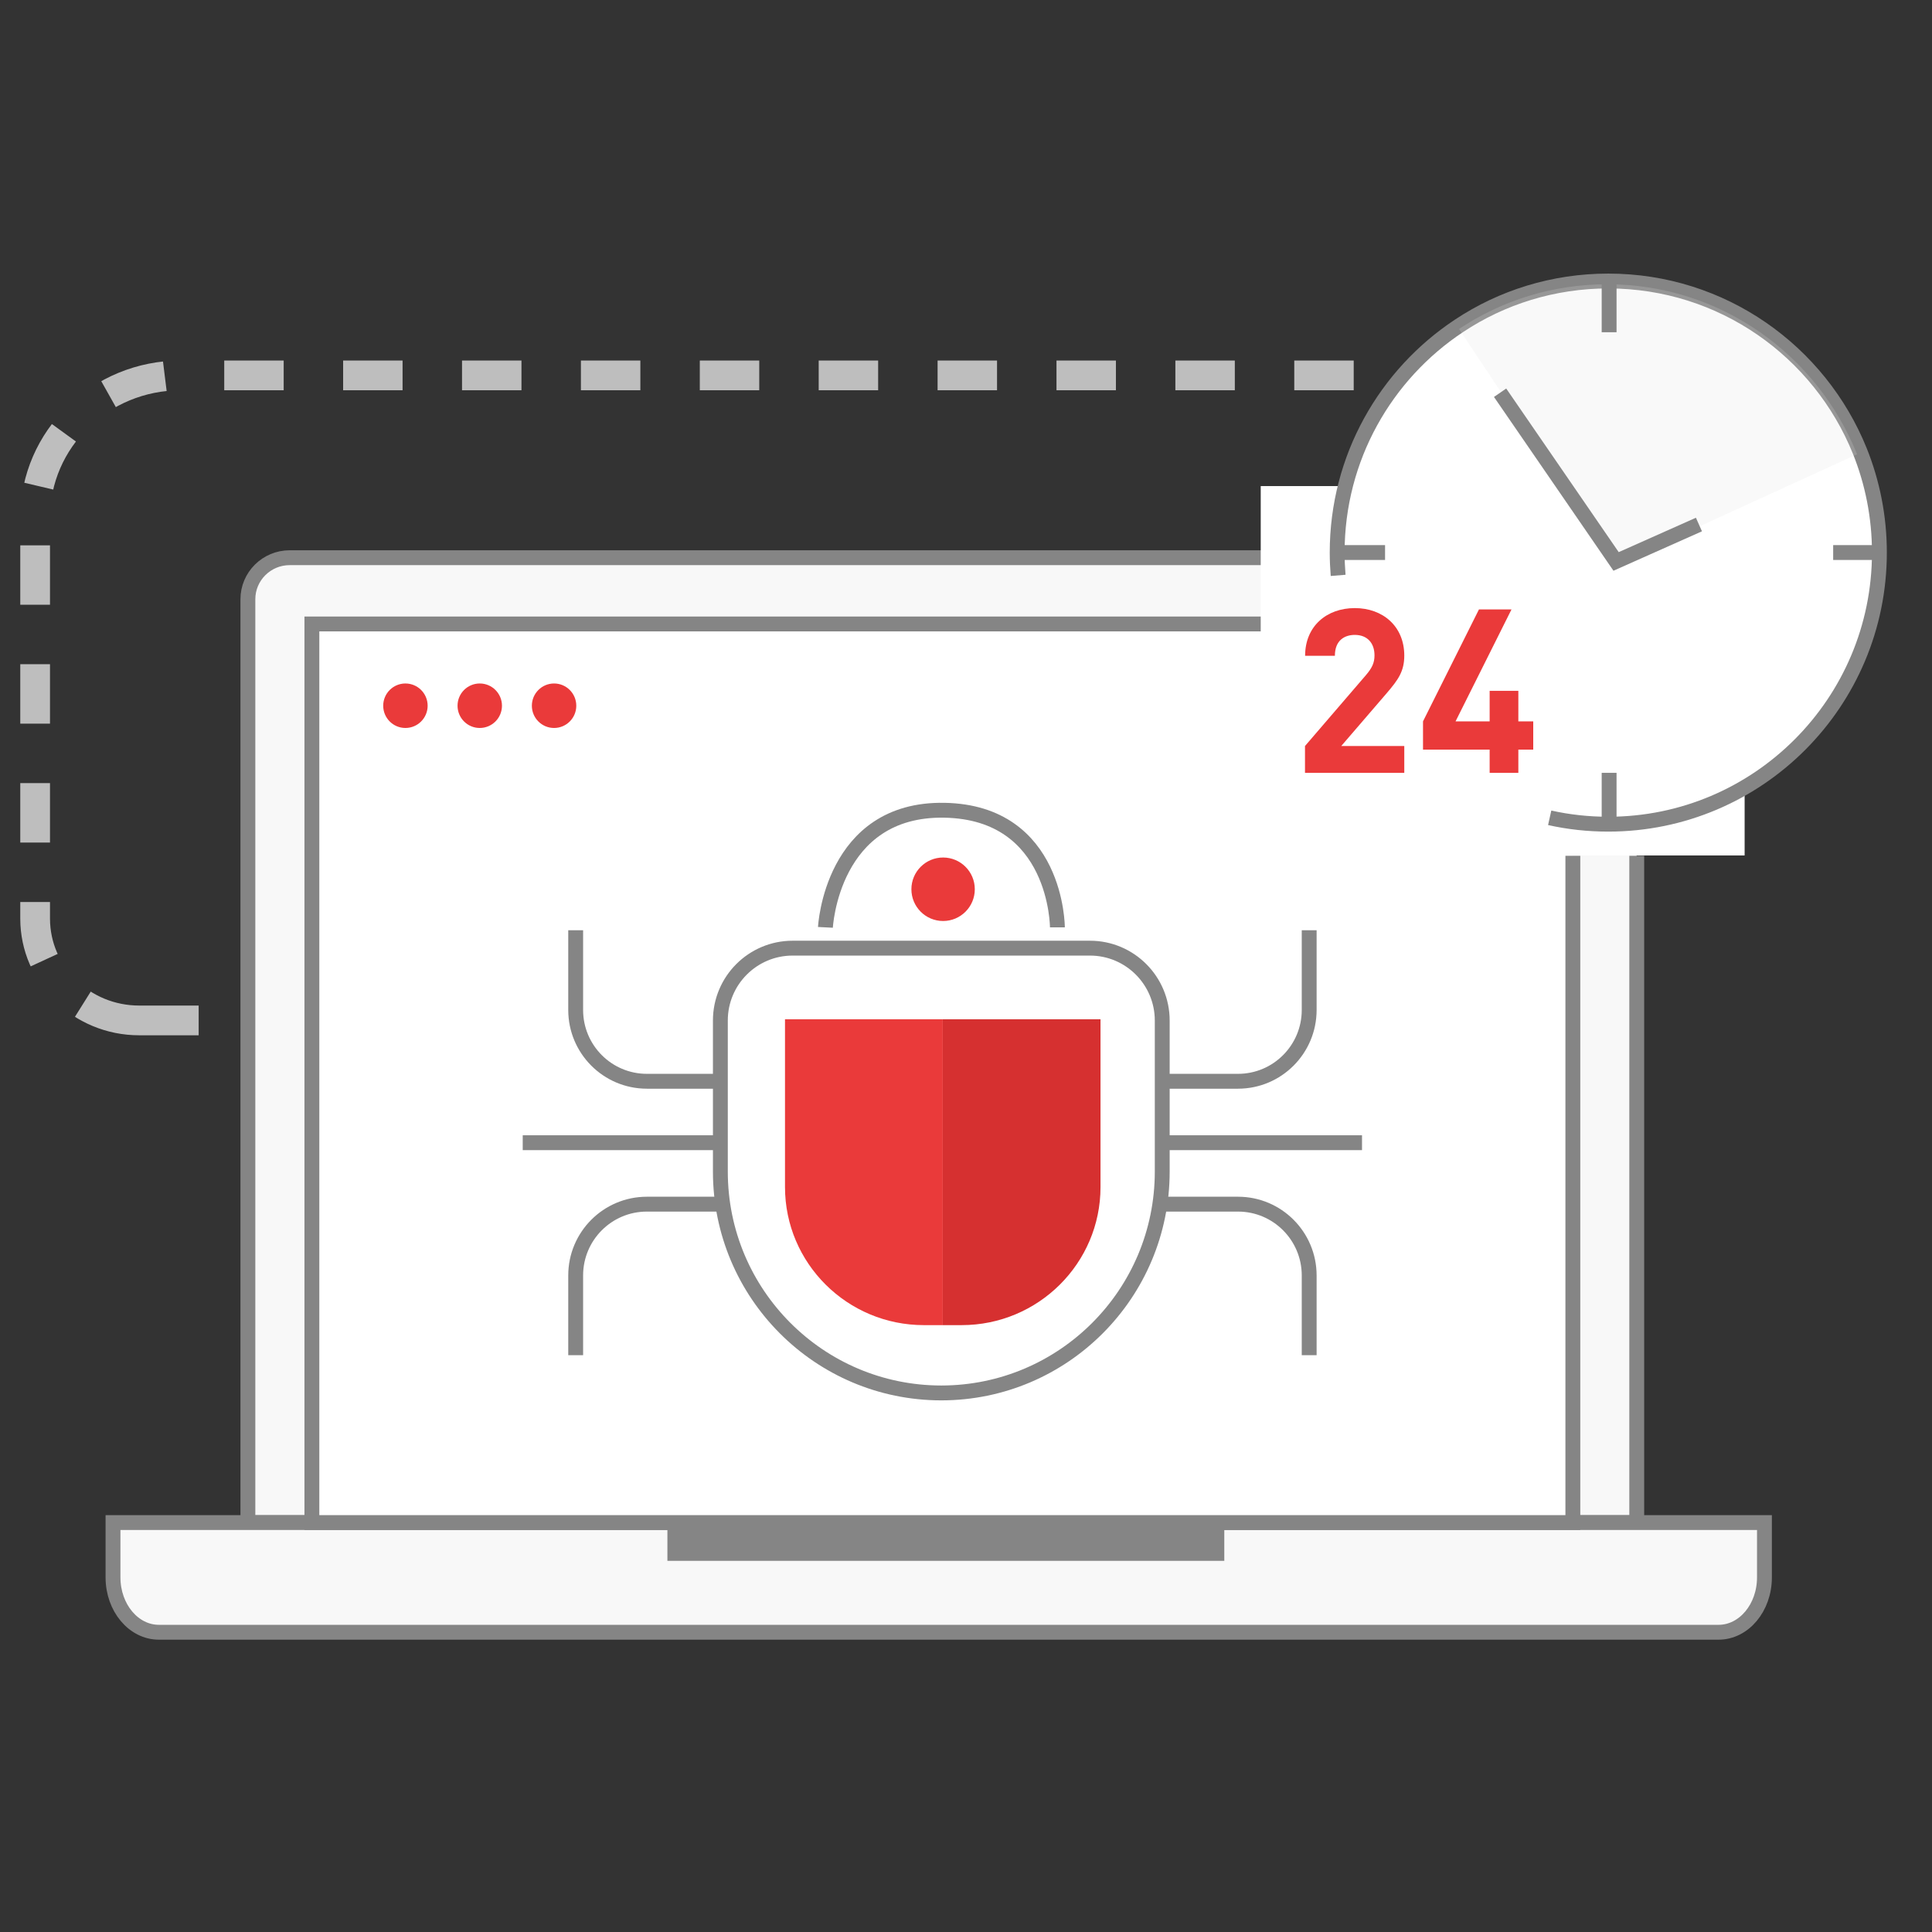 <svg width="130" height="130" viewBox="0 0 130 130" fill="none" xmlns="http://www.w3.org/2000/svg">
<rect x="0" y="0" width="130" height="130" fill="#333333" stroke="none"/>
<path d="M110.133 57.585V102.45H16.68V40.318C16.68 38.781 17.94 37.527 19.492 37.527H85.038" fill="#F8F8F8"/>
<path d="M110.133 57.585V102.45H16.68V40.318C16.68 38.781 17.94 37.527 19.492 37.527H85.038" stroke="#858585"/>
<path d="M7.604 102.45H118.726V106.14C118.726 108.179 117.344 109.83 115.639 109.83H10.69C8.985 109.83 7.604 108.179 7.604 106.14V102.45Z" fill="#F8F8F8" stroke="#858585"/>
<path d="M105.834 57.585V102.45H20.986V41.985H84.998" fill="white"/>
<path d="M105.834 57.585V102.45H20.986V41.985H84.998" stroke="#858585"/>
<path d="M82.38 102.348H44.908V105.026H82.38V102.348Z" fill="#858585"/>
<rect x="84.832" y="32.707" width="32.56" height="24.854" fill="white"/>
<path d="M27.28 48.984C28.105 48.984 28.775 48.314 28.775 47.487C28.775 46.66 28.105 45.99 27.28 45.99C26.455 45.99 25.785 46.66 25.785 47.487C25.785 48.314 26.455 48.984 27.28 48.984Z" fill="#EA3A3A"/>
<path d="M32.281 48.984C33.107 48.984 33.776 48.314 33.776 47.487C33.776 46.66 33.107 45.99 32.281 45.99C31.456 45.99 30.787 46.66 30.787 47.487C30.787 48.314 31.456 48.984 32.281 48.984Z" fill="#EA3A3A"/>
<path d="M37.282 48.984C38.108 48.984 38.777 48.314 38.777 47.487C38.777 46.66 38.108 45.99 37.282 45.99C36.457 45.99 35.788 46.66 35.788 47.487C35.788 48.314 36.457 48.984 37.282 48.984Z" fill="#EA3A3A"/>
<path d="M63.459 61.972C64.637 61.972 65.592 61.015 65.592 59.836C65.592 58.656 64.637 57.7 63.459 57.7C62.281 57.7 61.326 58.656 61.326 59.836C61.326 61.015 62.281 61.972 63.459 61.972Z" fill="#EA3A3A"/>
<path d="M55.541 62.4C55.541 62.4 55.945 54.382 63.548 54.52C71.15 54.657 71.15 62.4 71.15 62.4" stroke="#858585"/>
<path d="M38.736 62.593V67.958C38.736 70.604 40.877 72.756 43.527 72.756H48.48" stroke="#858585"/>
<path d="M88.092 62.593V67.958C88.092 70.604 85.951 72.756 83.302 72.756H78.349" stroke="#858585"/>
<path d="M38.736 91.188V85.823C38.736 83.177 40.877 81.025 43.527 81.025H48.48" stroke="#858585"/>
<path d="M88.092 91.188V85.823C88.092 83.177 85.951 81.025 83.302 81.025H78.349" stroke="#858585"/>
<path d="M35.173 76.89H48.472" stroke="#858585"/>
<path d="M78.349 76.89H91.647" stroke="#858585"/>
<path d="M73.348 63.799H53.336C50.653 63.799 48.472 65.975 48.472 68.67V78.832C48.472 87.053 55.121 93.72 63.33 93.728C63.33 93.728 63.33 93.728 63.338 93.728C63.346 93.728 63.338 93.728 63.346 93.728C71.554 93.72 78.204 87.053 78.204 78.832V68.67C78.204 65.984 76.03 63.799 73.34 63.799H73.348Z" stroke="#858585"/>
<g clip-path="url(#clip0_209_512)">
<path d="M63.436 89.165H64.706C69.864 89.165 74.051 85.002 74.051 79.874V68.586H63.436" fill="#D63030"/>
<path d="M63.436 68.586H52.821V79.874C52.821 85.002 57.008 89.165 62.166 89.165H63.436" fill="#EA3A3A"/>
</g>
<path d="M90.04 38.716C89.999 38.215 89.975 37.697 89.975 37.179C89.975 30.803 93.239 25.188 98.183 21.919C101.06 20.009 104.517 18.909 108.218 18.909C115.885 18.909 122.437 23.642 125.144 30.35C125.992 32.462 126.461 34.768 126.461 37.179C126.461 47.269 118.293 55.457 108.218 55.457C106.86 55.457 105.544 55.311 104.275 55.028" fill="white"/>
<path d="M90.04 38.716C89.999 38.215 89.975 37.697 89.975 37.179C89.975 30.803 93.239 25.188 98.183 21.919C101.06 20.009 104.517 18.909 108.218 18.909C115.885 18.909 122.437 23.642 125.144 30.35C125.992 32.462 126.461 34.768 126.461 37.179C126.461 47.269 118.293 55.457 108.218 55.457C106.86 55.457 105.544 55.311 104.275 55.028" stroke="#858585" stroke-miterlimit="10"/>
<path opacity="0.2" d="M124.958 30.569L108.719 37.996L98.175 22.137C101.035 20.228 104.461 19.128 108.145 19.128C115.756 19.128 122.267 23.861 124.958 30.569Z" fill="#E4E4E4"/>
<path d="M100.938 26.426L108.743 37.778L114.318 35.294" stroke="#858585" stroke-miterlimit="10"/>
<path d="M108.274 18.909V22.356" stroke="#858585" stroke-miterlimit="10"/>
<path d="M108.274 52.002V55.449" stroke="#858585" stroke-miterlimit="10"/>
<path d="M89.975 37.179H93.198" stroke="#858585" stroke-miterlimit="10"/>
<path d="M123.35 37.179H126.574" stroke="#858585" stroke-miterlimit="10"/>
<path d="M87.81 52.002V50.198L91.914 45.424C92.318 44.947 92.487 44.607 92.487 44.097C92.487 43.28 92.011 42.721 91.162 42.721C90.5 42.721 89.821 43.061 89.821 44.129H87.818C87.818 42.123 89.28 40.917 91.162 40.917C93.045 40.917 94.491 42.139 94.491 44.113C94.491 45.181 94.071 45.748 93.32 46.629L90.249 50.198H94.491V52.002H87.81Z" fill="#EA3A3A"/>
<path d="M102.166 50.44V52.002H100.235V50.44H95.751V48.539L99.516 41.006H101.706L97.941 48.539H100.235V46.484H102.166V48.539H103.168V50.44H102.166Z" fill="#EA3A3A"/>
<path d="M9.473 68.662H9.368M9.368 68.662C5.498 68.662 2.364 65.595 2.364 61.809V34.841C2.364 29.549 6.751 25.261 12.164 25.261H88.488H93.799M9.368 68.662H16.365" stroke="#BEBEBE" stroke-width="2" stroke-miterlimit="10" stroke-dasharray="4 4"/>
<defs>
<clipPath id="clip0_209_512">
<rect width="21.23" height="20.579" fill="white" transform="translate(52.821 68.586)"/>
</clipPath>
</defs>
</svg>
